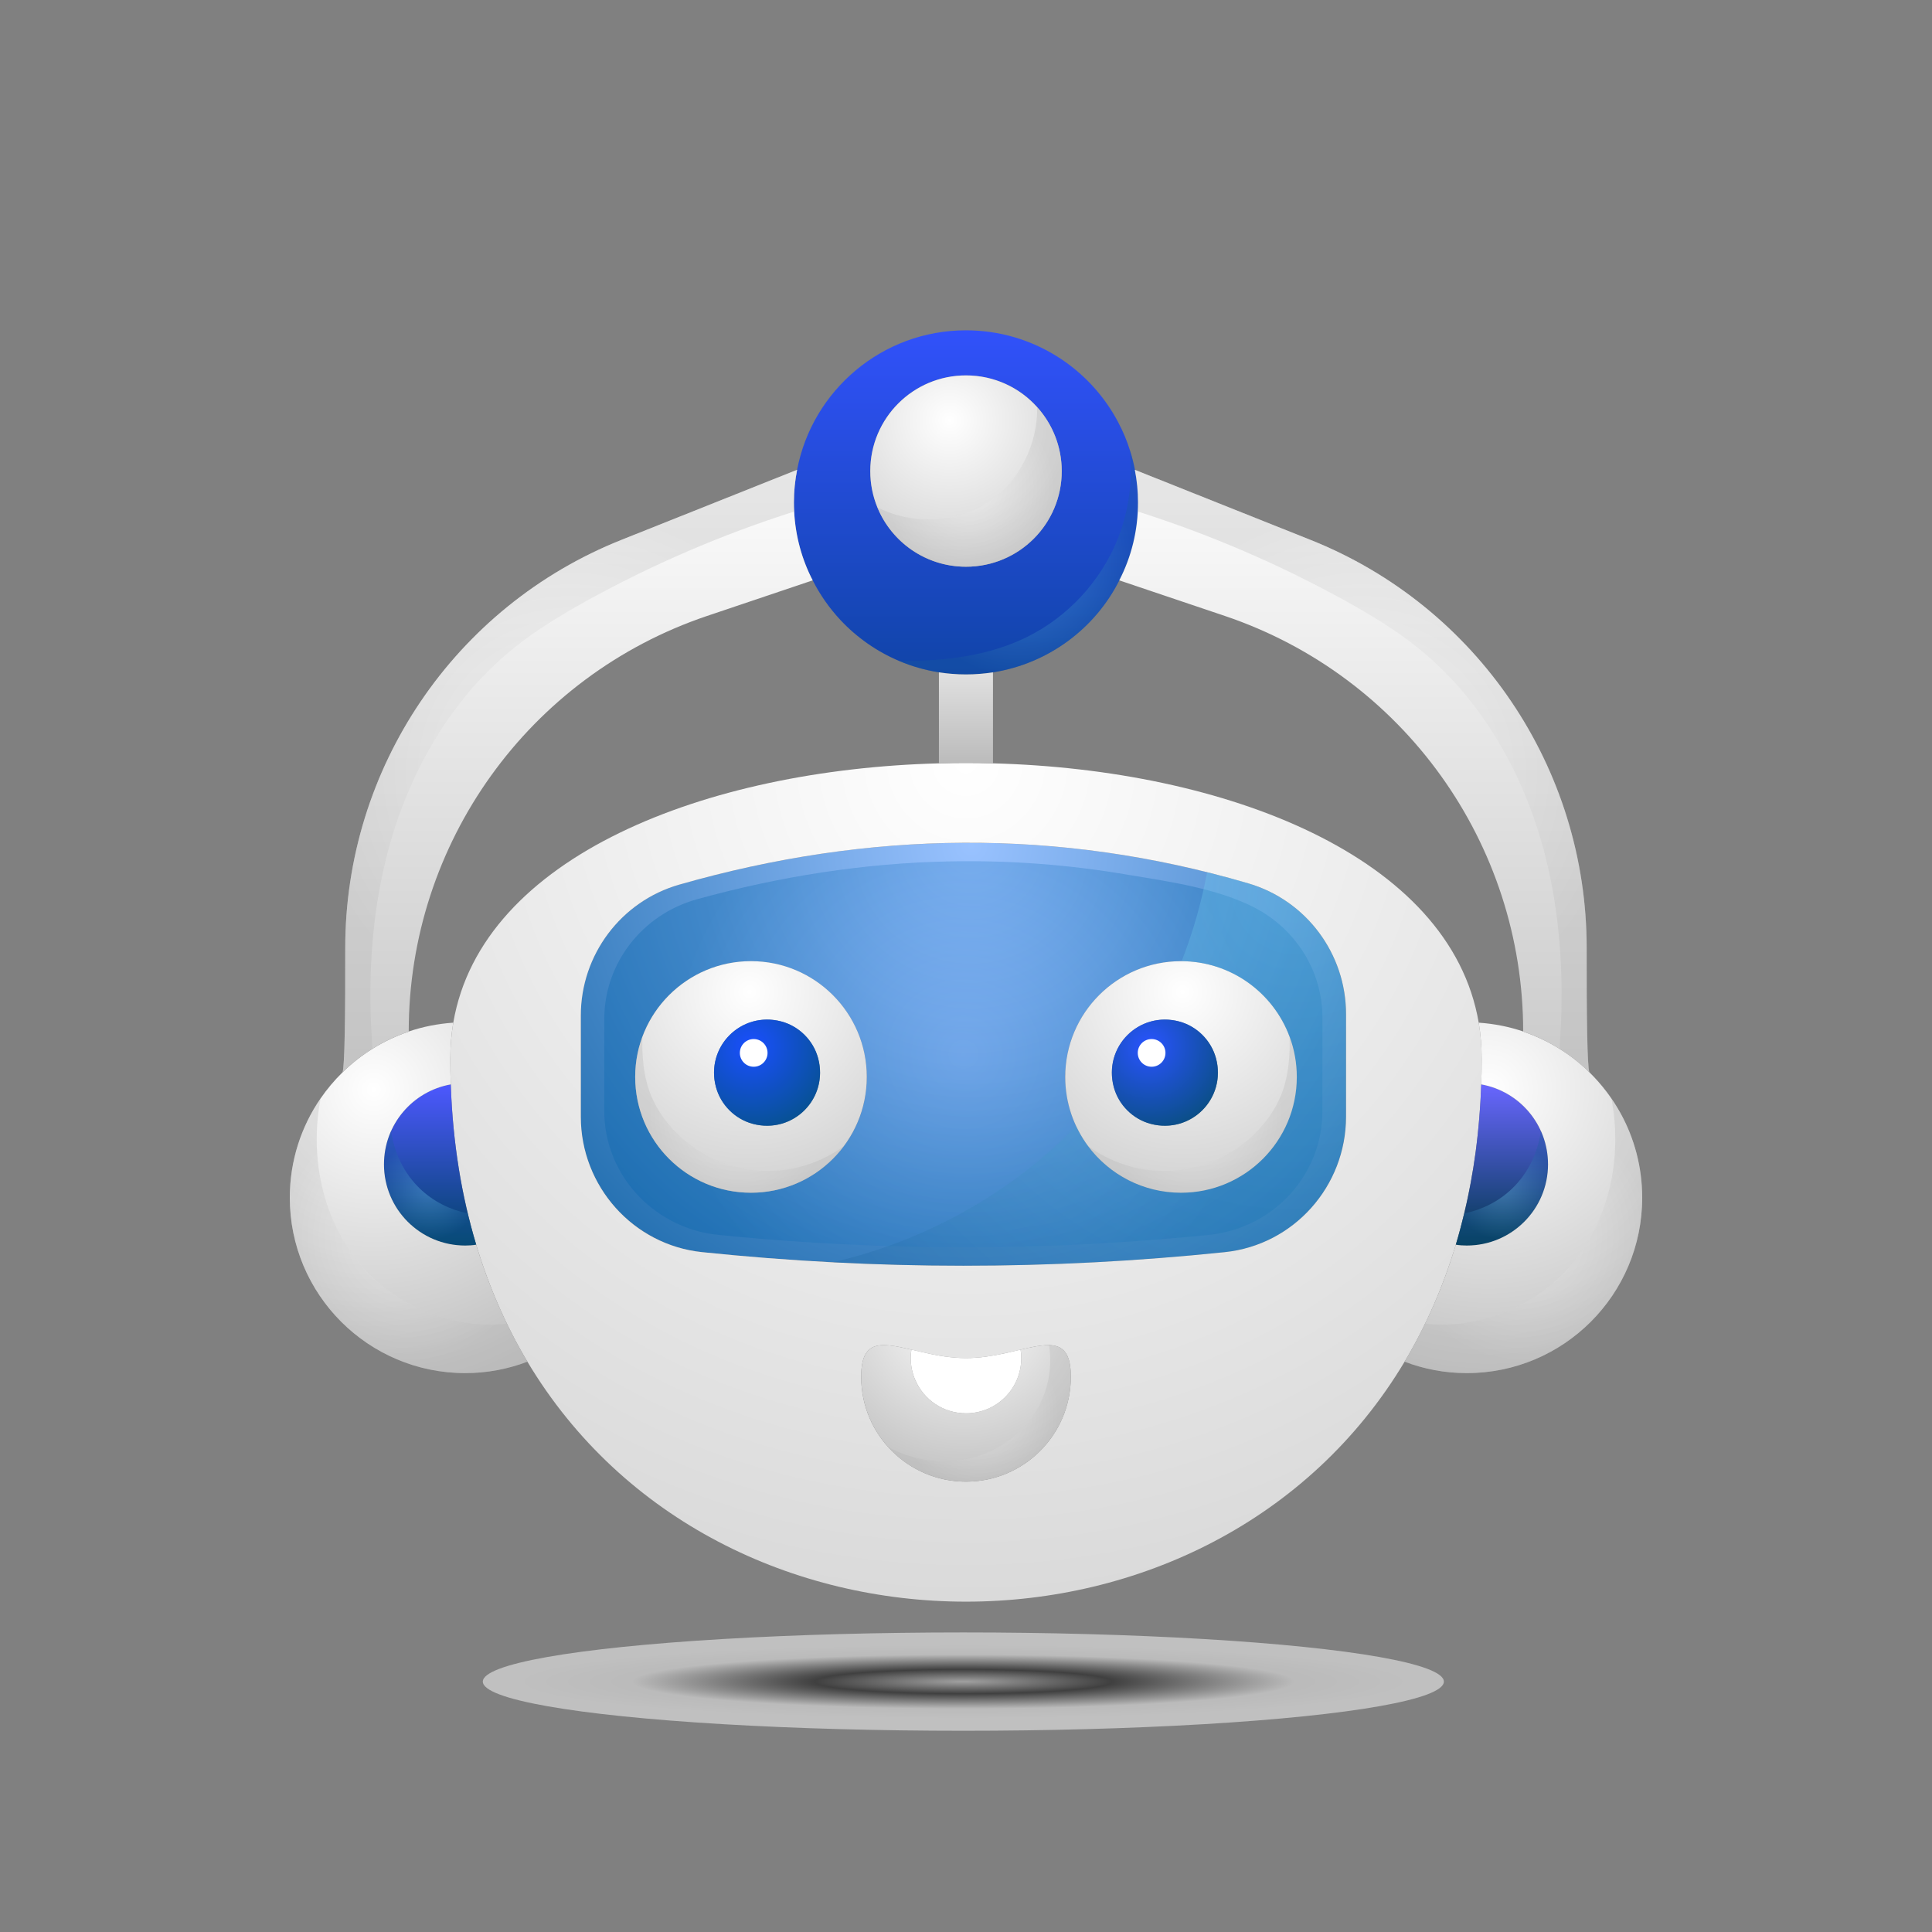 <?xml version="1.0" encoding="utf-8"?>
<!-- Generator: Adobe Illustrator 27.5.0, SVG Export Plug-In . SVG Version: 6.00 Build 0)  -->
<svg version="1.1" xmlns="http://www.w3.org/2000/svg" xmlns:xlink="http://www.w3.org/1999/xlink" x="0px" y="0px"
	 viewBox="0 0 360 360" style="enable-background:new 0 0 360 360;" xml:space="preserve">
<rect x="0" y="0" width="360" height="360" fill="#808080" stroke="none"/>
<g id="BG">
	<path style="display:none;fill:none;stroke:#000000;stroke-miterlimit:10;" d="M187.325,134.511h19.98
		c15.34,0,27.77,12.43,27.77,27.76v18.22"/>
	<path style="display:none;fill:none;stroke:#000000;stroke-miterlimit:10;" d="M124.925,180.491v-18.22
		c0-15.33,12.43-27.76,27.77-27.76h19.98"/>
	<path style="display:none;fill:none;stroke:#000000;stroke-miterlimit:10;" d="M187.795,139.511h19.51
		c12.56,0,22.77,10.21,22.77,22.76v15.78"/>
	<path style="display:none;fill:none;stroke:#000000;stroke-miterlimit:10;" d="M129.925,178.051v-15.78
		c0-12.55,10.22-22.76,22.77-22.76h19.51"/>
	
		<radialGradient id="SVGID_1_" cx="179.505" cy="321.035" r="81.794" gradientTransform="matrix(1 0 0 0.082 0 287.019)" gradientUnits="userSpaceOnUse">
		<stop  offset="0" style="stop-color:#C1C1C1"/>
		<stop  offset="0.338" style="stop-color:#000000"/>
		<stop  offset="0.753" style="stop-color:#F5F5F5"/>
		<stop  offset="1" style="stop-color:#FFFFFF"/>
	</radialGradient>
	<ellipse style="opacity:0.5;fill:url(#SVGID_1_);" cx="179.505" cy="313.342" rx="89.539" ry="9.163"/>
</g>
<g id="Object">
	<g>
		
			<radialGradient id="SVGID_00000027600152306344680650000007112357343598316172_" cx="180.982" cy="157.593" r="127.425" gradientUnits="userSpaceOnUse">
			<stop  offset="0" style="stop-color:#99c2ff"/>
			<stop  offset="0.997" style="stop-color:#005799"/>
		</radialGradient>
		<path style="fill:url(#SVGID_00000027600152306344680650000007112357343598316172_);" d="M237.34,166.53
			c-1.48-0.78-3.05-1.43-4.7-1.92c-2.57-0.76-5.14-1.45-7.71-2.09c-1.5-0.37-3.01-0.73-4.51-1.06c-2-0.45-4-0.86-6-1.24
			c-0.65-0.12-1.29-0.24-1.94-0.35c-11.93-2.13-23.86-3.04-35.78-2.79c-2.2,0.05-4.41,0.13-6.61,0.26
			c-6.62,0.37-13.25,1.1-19.87,2.18c-7.89,1.29-15.77,3.06-23.66,5.31c-10.85,3.11-18.35,13.1-18.35,24.4v18.86
			c0,3.08,0.56,6.05,1.58,8.78c2.12,5.77,6.28,10.59,11.65,13.51c2.84,1.56,6.02,2.59,9.41,2.94c2.69,0.28,5.38,0.53,8.07,0.76
			c2.1,0.19,4.2,0.36,6.3,0.5c3.33,0.25,6.66,0.46,9.99,0.62c9.5,0.51,19,0.71,28.5,0.62c2.18-0.01,4.37-0.04,6.55-0.1
			c6.44-0.14,12.88-0.42,19.32-0.84c6.21-0.4,12.42-0.92,18.63-1.56c12.89-1.33,22.59-12.3,22.59-25.23v-19.13
			C250.8,179.45,245.5,170.86,237.34,166.53z M151.63,218.8c-2.32,1.51-4.95,2.57-7.77,3.09c-1.27,0.24-2.58,0.36-3.92,0.36
			c-5.03,0-9.66-1.72-13.33-4.61c-0.15-0.12-0.3-0.24-0.44-0.36c-4.78-3.94-7.8-9.91-7.8-16.61c0-11.91,9.64-21.57,21.57-21.57
			c0.77,0,1.53,0.04,2.28,0.12c6.32,0.67,11.83,4.06,15.33,8.99c1.6,2.25,2.78,4.83,3.41,7.61c0.37,1.56,0.56,3.18,0.56,4.85
			c0,4.74-1.51,9.11-4.11,12.67C155.84,215.5,153.88,217.36,151.63,218.8z M220.06,222.25c-1.76,0-3.46-0.21-5.1-0.61
			c-6.3-1.52-11.52-5.82-14.3-11.52c-0.04-0.09-0.09-0.18-0.13-0.28c-1.32-2.78-2.05-5.89-2.05-9.17c0-0.44,0.01-0.88,0.05-1.31
			c0.28-4.85,2.18-9.27,5.16-12.73c2.4-2.8,5.51-4.98,9.05-6.25c2.29-0.83,4.75-1.28,7.32-1.28h0.12c3.95,0.02,7.66,1.11,10.84,3
			c6.36,3.74,10.61,10.66,10.61,18.57C241.63,212.6,231.99,222.25,220.06,222.25z"/>
		
			<radialGradient id="SVGID_00000003073668215976983700000012073125603486412198_" cx="179.505" cy="196.44" r="52.582" gradientTransform="matrix(1.028 0 0 1 -5.024 0)" gradientUnits="userSpaceOnUse">
			<stop  offset="0" style="stop-color:#80b3ff"/>
			<stop  offset="0.997" style="stop-color:#0465ae"/>
		</radialGradient>
		<path style="opacity:0.3;fill:url(#SVGID_00000003073668215976983700000012073125603486412198_);" d="M246.412,189.61v17.47
			c0,11.8-9.098,21.81-21.197,23.03c-5.829,0.58-11.657,1.06-17.486,1.42c-6.045,0.39-12.089,0.64-18.134,0.77
			c-2.046,0.05-4.102,0.08-6.147,0.09c-8.913,0.08-17.825-0.1-26.738-0.57c-3.125-0.14-6.25-0.33-9.375-0.56
			c-1.974-0.13-3.948-0.28-5.921-0.46c-2.519-0.21-5.047-0.44-7.566-0.69c-3.187-0.32-6.168-1.26-8.83-2.69
			c-5.047-2.66-8.944-7.06-10.938-12.33c-0.956-2.49-1.48-5.2-1.48-8.01v-17.22c0-10.32,7.042-19.44,17.219-22.28
			c15.317-4.242,31.149-6.761,47.051-7.07c11.195-0.23,22.39,0.6,33.584,2.54c7.586,1.25,16.43,2.515,23.325,6.08
			C241.436,173.09,246.412,180.93,246.412,189.61z"/>
		
			<radialGradient id="SVGID_00000101805830007381754570000002022870269131974048_" cx="180" cy="141.986" r="321.326" gradientUnits="userSpaceOnUse">
			<stop  offset="0" style="stop-color:#FFFFFF"/>
			<stop  offset="0.997" style="stop-color:#B3B3B3"/>
		</radialGradient>
		<path style="fill:url(#SVGID_00000101805830007381754570000002022870269131974048_);" d="M275.537,190.558
			c-5.312-31.056-47.217-47.176-90.511-48.32c-3.351-0.102-6.722-0.102-10.073,0c-43.294,1.144-85.178,17.264-90.49,48.32
			c-0.368,2.186-0.552,4.413-0.552,6.742c0,1.614,0.02,3.187,0.082,4.761c0.368,10.89,2.023,20.84,4.74,29.871
			c2.411,7.989,5.639,15.262,9.541,21.8c35.653,59.619,127.798,59.619,163.451,0c3.902-6.538,7.131-13.812,9.541-21.8
			c0.347-1.124,0.654-2.268,0.96-3.432c0.163-0.572,0.306-1.144,0.429-1.716c0.225-0.879,0.429-1.757,0.633-2.636
			c0.041-0.204,0.082-0.429,0.123-0.633c0.266-1.165,0.49-2.329,0.695-3.514c0.041-0.163,0.082-0.347,0.082-0.511
			c0.225-1.083,0.388-2.186,0.552-3.31c0.061-0.368,0.102-0.715,0.163-1.083c0.184-1.308,0.347-2.636,0.47-3.964
			c0.102-0.96,0.204-1.941,0.266-2.922c0.061-0.695,0.123-1.389,0.163-2.104c0.082-1.328,0.163-2.676,0.204-4.045
			c0,0,0-0.02,0-0.041c0.061-1.553,0.082-3.126,0.082-4.72C276.089,194.971,275.905,192.744,275.537,190.558z M180,276.083
			c-10.788,0-19.532-8.745-19.532-19.532c0-7.069,3.739-6.375,9.358-5.067c0.613,0.143,1.267,0.307,1.921,0.45
			c2.493,0.572,5.292,1.124,8.254,1.124s5.762-0.552,8.254-1.124c0.654-0.143,1.308-0.307,1.921-0.45
			c5.619-1.308,9.358-2.002,9.358,5.067C199.532,267.339,190.788,276.083,180,276.083z M250.815,208.088
			c0,12.933-9.725,23.905-22.617,25.233c-32.445,3.371-64.91,3.371-97.355,0c-12.872-1.328-22.617-12.3-22.617-25.233V189.23
			c0-11.299,7.478-21.29,18.347-24.395c35.305-10.093,70.652-10.624,106.059-0.225c10.788,3.167,18.184,13.117,18.184,24.354
			V208.088z"/>
		<line style="fill:none;" x1="174.953" y1="125.28" x2="174.953" y2="124.871"/>
		<line style="fill:none;" x1="185.026" y1="125.28" x2="185.026" y2="124.871"/>
		
			<linearGradient id="SVGID_00000110450917813713246170000000591052200588410529_" gradientUnits="userSpaceOnUse" x1="180" y1="57.727" x2="180" y2="157.171">
			<stop  offset="0" style="stop-color:#3352ff"/>
			<stop  offset="0.997" style="stop-color:#003e80"/>
		</linearGradient>
		<path style="fill:url(#SVGID_00000110450917813713246170000000591052200588410529_);" d="M211.47,87.54
			c-0.24-1.26-0.55-2.48-0.94-3.68c-0.55-1.77-1.27-3.47-2.13-5.09c0-0.01,0-0.01,0-0.01c-5.34-10.22-16.06-17.21-28.41-17.21
			c-15.61,0-28.64,11.2-31.46,25.99c-0.39,1.96-0.6,3.99-0.6,6.07c0,5.23,1.25,10.18,3.5,14.53c1.38,2.71,3.13,5.21,5.19,7.41
			c3.05,3.25,6.78,5.87,10.96,7.63c2.33,0.98,4.8,1.69,7.38,2.1c1.64,0.25,3.31,0.39,5.03,0.39c1.74,0,3.39-0.14,5.05-0.39
			c10.31-1.63,19-8.15,23.53-17.14c2.25-4.35,3.5-9.3,3.5-14.53C212.07,91.53,211.86,89.5,211.47,87.54z M162.17,87.79
			c0-9.87,7.97-17.84,17.82-17.84c9.87,0,17.84,7.97,17.84,17.84c0,9.85-7.97,17.81-17.84,17.81
			C170.14,105.6,162.17,97.64,162.17,87.79z"/>
		
			<radialGradient id="SVGID_00000038385068479289039600000015084092647824948371_" cx="176.956" cy="78.308" r="45.375" gradientUnits="userSpaceOnUse">
			<stop  offset="0" style="stop-color:#FFFFFF"/>
			<stop  offset="0.997" style="stop-color:#B3B3B3"/>
		</radialGradient>
		<path style="fill:url(#SVGID_00000038385068479289039600000015084092647824948371_);" d="M197.84,87.79
			c0,9.85-7.99,17.81-17.84,17.81c-7.46,0-13.86-4.57-16.52-11.07c-0.85-2.07-1.32-4.35-1.32-6.74c0-9.87,7.99-17.84,17.84-17.84
			c5.26,0,9.99,2.27,13.25,5.9C196.1,79.01,197.84,83.2,197.84,87.79z"/>
		
			<linearGradient id="SVGID_00000023252373737787975250000015418095392615902087_" gradientUnits="userSpaceOnUse" x1="80.142" y1="232.095" x2="80.142" y2="202.061">
			<stop  offset="0.003" style="stop-color:#004266"/>
			<stop  offset="1" style="stop-color:#4d58ff"/>
		</linearGradient>
		<path style="fill:url(#SVGID_00000023252373737787975250000015418095392615902087_);" d="M88.733,231.931
			c-0.674,0.123-1.349,0.163-2.043,0.163c-8.377,0-15.14-6.783-15.14-15.14c0-7.457,5.353-13.628,12.443-14.895
			C84.361,212.951,86.016,222.901,88.733,231.931z"/>
		
			<linearGradient id="SVGID_00000018919254008510175710000015118234408192699307_" gradientUnits="userSpaceOnUse" x1="279.86" y1="232.09" x2="279.86" y2="202.06">
			<stop  offset="0.003" style="stop-color:#00384d"/>
			<stop  offset="1" style="stop-color:#6966ff"/>
		</linearGradient>
		<path style="fill:url(#SVGID_00000018919254008510175710000015118234408192699307_);" d="M288.45,216.96
			c0,8.35-6.76,15.13-15.14,15.13c-0.69,0-1.37-0.04-2.04-0.16c0.57-1.9,1.09-3.85,1.57-5.83c1.78-7.44,2.88-15.45,3.17-24.04
			c4.97,0.89,9.09,4.19,11.1,8.65C287.97,212.61,288.45,214.73,288.45,216.96z"/>
		
			<radialGradient id="SVGID_00000122701275807429032010000002722406777030996413_" cx="277.37" cy="203.025" r="66.571" gradientUnits="userSpaceOnUse">
			<stop  offset="0" style="stop-color:#FFFFFF"/>
			<stop  offset="0.997" style="stop-color:#B3B3B3"/>
		</radialGradient>
		<path style="fill:url(#SVGID_00000122701275807429032010000002722406777030996413_);" d="M306,223.17
			c0,18.06-14.63,32.69-32.69,32.69c-4.09,0-7.99-0.76-11.58-2.13c1.65-2.76,3.17-5.65,4.56-8.67c1.92-4.13,3.59-8.51,4.98-13.13
			c0.67,0.12,1.35,0.16,2.04,0.16c8.38,0,15.14-6.78,15.14-15.13c0-7.46-5.35-13.63-12.44-14.9c0.06-1.57,0.08-3.15,0.08-4.76
			c0-2.33-0.19-4.56-0.55-6.74c2.88,0.2,5.68,0.75,8.31,1.65v0.02c4.7,1.6,8.93,4.23,12.38,7.64c2.26,2.23,4.2,4.78,5.74,7.57
			C304.54,212.11,306,217.47,306,223.17z"/>
		
			<radialGradient id="SVGID_00000069369711268850239670000005966461544280621502_" cx="69.64" cy="203.025" r="66.571" gradientUnits="userSpaceOnUse">
			<stop  offset="0" style="stop-color:#FFFFFF"/>
			<stop  offset="0.997" style="stop-color:#B3B3B3"/>
		</radialGradient>
		<path style="fill:url(#SVGID_00000069369711268850239670000005966461544280621502_);" d="M98.27,253.73
			c-3.59,1.37-7.49,2.13-11.58,2.13c-18.06,0-32.69-14.63-32.69-32.69c0-6.87,2.12-13.24,5.74-18.5c1.19-1.73,2.54-3.33,4.03-4.8
			c3.45-3.41,7.68-6.04,12.38-7.64v-0.02c2.63-0.9,5.43-1.45,8.31-1.65c-0.36,2.18-0.55,4.41-0.55,6.74c0,1.61,0.02,3.19,0.08,4.76
			c-7.09,1.27-12.44,7.44-12.44,14.9c0,8.35,6.76,15.13,15.14,15.13c0.69,0,1.37-0.04,2.04-0.16c1.57,5.21,3.5,10.12,5.73,14.72
			C95.64,249.1,96.92,251.46,98.27,253.73z"/>
		
			<radialGradient id="SVGID_00000142159835922667915560000011099661571880102308_" cx="179.497" cy="243.896" r="40.205" gradientUnits="userSpaceOnUse">
			<stop  offset="0" style="stop-color:#FFFFFF"/>
			<stop  offset="0.997" style="stop-color:#B3B3B3"/>
		</radialGradient>
		<path style="fill:url(#SVGID_00000142159835922667915560000011099661571880102308_);" d="M199.53,256.55
			c0,10.79-8.74,19.53-19.53,19.53c-5.74,0-10.9-2.47-14.48-6.42c-3.13-3.46-5.05-8.07-5.05-13.11c0-7.07,3.74-6.37,9.36-5.07
			c-0.09,0.51-0.13,1.05-0.13,1.58c0,5.7,4.6,10.29,10.3,10.29s10.3-4.59,10.3-10.29c0-0.53-0.04-1.07-0.13-1.58
			c2.05-0.47,3.85-0.87,5.3-0.83C198.02,250.7,199.53,252.06,199.53,256.55z"/>
		<path style="fill:#FFFFFF;" d="M190.3,253.06c0,5.7-4.6,10.29-10.3,10.29c-4.22,0-7.85-2.52-9.43-6.15
			c-0.56-1.26-0.87-2.66-0.87-4.14c0-0.53,0.04-1.07,0.13-1.58c0.61,0.15,1.26,0.31,1.92,0.45c2.49,0.58,5.29,1.13,8.25,1.13
			c2.49,0,4.86-0.39,7.03-0.85c0.42-0.1,0.82-0.19,1.22-0.28c0.66-0.14,1.31-0.3,1.92-0.45C190.26,251.99,190.3,252.53,190.3,253.06
			z"/>
		
			<linearGradient id="SVGID_00000176751999170852015510000014408919361284107905_" gradientUnits="userSpaceOnUse" x1="107.625" y1="81.357" x2="107.625" y2="253.5">
			<stop  offset="0" style="stop-color:#FFFFFF"/>
			<stop  offset="0.997" style="stop-color:#B3B3B3"/>
		</linearGradient>
		<path style="fill:url(#SVGID_00000176751999170852015510000014408919361284107905_);" d="M151.43,108.14l-19.7,6.64
			c-33.22,11.21-55.57,42.37-55.57,77.43h-0.02v0.02c-2.38,0.81-4.63,1.89-6.73,3.19c-2.03,1.26-3.9,2.73-5.59,4.39
			c0.41-0.94,0.53-10.74,0.51-23.12c-0.04-33.53,20.35-63.71,51.51-76.11l32.69-13.04c-0.39,1.96-0.6,3.99-0.6,6.07
			c0,0.57,0.01,1.14,0.05,1.71C148.22,99.92,149.43,104.27,151.43,108.14z"/>
		
			<linearGradient id="SVGID_00000087409032157550398750000016480613034873262506_" gradientUnits="userSpaceOnUse" x1="252.357" y1="81.36" x2="252.357" y2="253.504">
			<stop  offset="0" style="stop-color:#FFFFFF"/>
			<stop  offset="0.997" style="stop-color:#B3B3B3"/>
		</linearGradient>
		<path style="fill:url(#SVGID_00000087409032157550398750000016480613034873262506_);" d="M208.553,108.138l19.696,6.64
			c33.221,11.217,55.573,42.375,55.573,77.435h0.02v0.02c4.679,1.594,8.888,4.209,12.32,7.58c-0.409-0.94-0.531-10.747-0.511-23.128
			c0.041-33.528-20.35-63.705-51.507-76.107l-32.69-13.035c0.388,1.961,0.592,3.984,0.592,6.068
			C212.047,98.842,210.8,103.786,208.553,108.138z"/>
		<path style="fill:none;" d="M63.817,199.813c-0.02,0.02-0.02,0.041-0.041,0.061"/>
		
			<linearGradient id="SVGID_00000023970626952888584580000005713014739877031040_" gradientUnits="userSpaceOnUse" x1="179.99" y1="111.55" x2="179.99" y2="145.96">
			<stop  offset="0" style="stop-color:#FFFFFF"/>
			<stop  offset="0.997" style="stop-color:#B3B3B3"/>
		</linearGradient>
		<path style="fill:url(#SVGID_00000023970626952888584580000005713014739877031040_);" d="M185.026,125.28v16.958
			c-3.351-0.102-6.722-0.102-10.073,0V125.28c1.634,0.245,3.33,0.388,5.046,0.388S183.392,125.525,185.026,125.28z"/>
		
			<radialGradient id="SVGID_00000079483059586756066640000002053494274447010746_" cx="139.643" cy="184.821" r="63.061" gradientUnits="userSpaceOnUse">
			<stop  offset="0" style="stop-color:#FFFFFF"/>
			<stop  offset="0.997" style="stop-color:#B3B3B3"/>
		</radialGradient>
		<path style="fill:url(#SVGID_00000079483059586756066640000002053494274447010746_);" d="M139.934,179.096
			c-11.912,0-21.575,9.664-21.575,21.575c0,11.932,9.664,21.575,21.575,21.575c11.911,0,21.575-9.644,21.575-21.575
			C161.51,188.76,151.846,179.096,139.934,179.096z M142.938,209.763c-5.455,0-9.889-4.434-9.889-9.889
			c0-5.455,4.434-9.889,9.889-9.889c5.455,0,9.868,4.434,9.868,9.889C152.806,205.33,148.393,209.763,142.938,209.763z"/>
		
			<radialGradient id="SVGID_00000061460969037951511770000007976387337411798189_" cx="41.894" cy="184.825" r="63.06" gradientTransform="matrix(-1 0 0 1 262.25 0)" gradientUnits="userSpaceOnUse">
			<stop  offset="0" style="stop-color:#FFFFFF"/>
			<stop  offset="0.997" style="stop-color:#B3B3B3"/>
		</radialGradient>
		<path style="fill:url(#SVGID_00000061460969037951511770000007976387337411798189_);" d="M240.31,193.2
			c-3.04-8.23-10.96-14.1-20.24-14.1c-11.92,0-21.58,9.66-21.58,21.57c0,4.84,1.59,9.3,4.26,12.9c3.95,5.27,10.23,8.68,17.32,8.68
			c11.91,0,21.57-9.65,21.57-21.58C241.64,198.04,241.17,195.53,240.31,193.2z M217.06,189.99c5.46,0,9.89,4.43,9.89,9.88
			c0,5.46-4.43,9.89-9.89,9.89c-5.45,0-9.87-4.43-9.87-9.89C207.19,194.42,211.61,189.99,217.06,189.99z"/>
		
			<radialGradient id="SVGID_00000110439948582316381620000015773906188810377863_" cx="139.898" cy="194.988" r="19.291" gradientUnits="userSpaceOnUse">
			<stop  offset="0" style="stop-color:#1a4fff"/>
			<stop  offset="0.997" style="stop-color:#03527c"/>
		</radialGradient>
		<path style="fill:url(#SVGID_00000110439948582316381620000015773906188810377863_);" d="M152.447,197.168
			c1.996,7.518-4.643,14.215-12.166,12.248c-3.307-0.864-5.987-3.529-6.87-6.831c-2.011-7.524,4.676-14.228,12.197-12.248
			C148.906,191.205,151.572,193.871,152.447,197.168z"/>
		
			<radialGradient id="SVGID_00000060009884638723786400000000687375102470442889_" cx="177.743" cy="194.988" r="19.291" gradientTransform="matrix(1 0 0 1 36.28 0)" gradientUnits="userSpaceOnUse">
			<stop  offset="0" style="stop-color:#2954ff"/>
			<stop  offset="0.997" style="stop-color:#044d6c"/>
		</radialGradient>
		<path style="fill:url(#SVGID_00000060009884638723786400000000687375102470442889_);" d="M226.572,197.168
			c1.996,7.518-4.643,14.215-12.166,12.248c-3.307-0.864-5.987-3.529-6.87-6.831c-2.011-7.524,4.676-14.228,12.197-12.248
			C223.031,191.205,225.697,193.871,226.572,197.168z"/>
		<circle style="fill:#FFFFFF;" cx="214.586" cy="196.192" r="2.581"/>
		<circle style="fill:#FFFFFF;" cx="140.44" cy="196.192" r="2.581"/>
		
			<radialGradient id="SVGID_00000106118223173239638400000006879946474374437527_" cx="76.135" cy="230.265" r="23.928" gradientUnits="userSpaceOnUse">
			<stop  offset="0" style="stop-color:#FFFFFF"/>
			<stop  offset="0.997" style="stop-color:#B3B3B3"/>
		</radialGradient>
		<path style="opacity:0.3;fill:url(#SVGID_00000106118223173239638400000006879946474374437527_);" d="M98.27,253.73
			c-3.59,1.37-7.49,2.13-11.58,2.13c-18.06,0-32.69-14.63-32.69-32.69c0-6.87,2.12-13.24,5.74-18.5
			c-1.99,10.39,0.11,21.61,6.59,29.93c6.55,8.42,17.65,13.22,28.13,12.05C95.64,249.1,96.92,251.46,98.27,253.73z"/>
		
			<radialGradient id="SVGID_00000090984509222650593230000009579511481815305387_" cx="76.135" cy="230.265" r="23.928" gradientTransform="matrix(-1 0 0 1 360 0)" gradientUnits="userSpaceOnUse">
			<stop  offset="0" style="stop-color:#FFFFFF"/>
			<stop  offset="0.997" style="stop-color:#B3B3B3"/>
		</radialGradient>
		<path style="opacity:0.3;fill:url(#SVGID_00000090984509222650593230000009579511481815305387_);" d="M261.73,253.73
			c3.59,1.37,7.49,2.13,11.58,2.13c18.06,0,32.69-14.63,32.69-32.69c0-6.87-2.12-13.24-5.74-18.5c1.99,10.39-0.11,21.61-6.59,29.93
			c-6.55,8.42-17.65,13.22-28.13,12.05C264.36,249.1,263.08,251.46,261.73,253.73z"/>
		
			<radialGradient id="SVGID_00000142147336094721937330000014355758452537487276_" cx="182.525" cy="263.365" r="15.014" gradientUnits="userSpaceOnUse">
			<stop  offset="0" style="stop-color:#FFFFFF"/>
			<stop  offset="0.997" style="stop-color:#B3B3B3"/>
		</radialGradient>
		<path style="opacity:0.3;fill:url(#SVGID_00000142147336094721937330000014355758452537487276_);" d="M199.53,256.55
			c0,10.79-8.74,19.53-19.53,19.53c-5.74,0-10.9-2.47-14.48-6.42c3.64,1.92,7.79,2.88,11.89,2.59c5.67-0.39,11.18-3.22,14.6-7.75
			c2.95-3.9,4.25-9.04,3.46-13.85C198.02,250.7,199.53,252.06,199.53,256.55z"/>
		
			<radialGradient id="SVGID_00000105409903930303620130000014337500674727377574_" cx="222.195" cy="207.725" r="17.162" gradientUnits="userSpaceOnUse">
			<stop  offset="0" style="stop-color:#FFFFFF"/>
			<stop  offset="0.997" style="stop-color:#B3B3B3"/>
		</radialGradient>
		<path style="opacity:0.3;fill:url(#SVGID_00000105409903930303620130000014337500674727377574_);" d="M241.64,200.67
			c0,11.93-9.66,21.58-21.57,21.58c-7.09,0-13.37-3.41-17.32-8.68c4.04,2.91,8.98,4.59,13.96,4.62c7.13,0.06,14.21-3.25,18.74-8.74
			c1.44-1.75,2.63-3.7,3.43-5.82c1.25-3.31,1.49-6.87,1.43-10.43C241.17,195.53,241.64,198.04,241.64,200.67z"/>
		
			<radialGradient id="SVGID_00000109731260725800946100000011657755600056882071_" cx="222.195" cy="207.725" r="17.162" gradientTransform="matrix(-1 0 0 1 360 0)" gradientUnits="userSpaceOnUse">
			<stop  offset="0" style="stop-color:#FFFFFF"/>
			<stop  offset="0.997" style="stop-color:#B3B3B3"/>
		</radialGradient>
		<path style="opacity:0.3;fill:url(#SVGID_00000109731260725800946100000011657755600056882071_);" d="M118.36,200.67
			c0,11.93,9.66,21.58,21.57,21.58c7.09,0,13.37-3.41,17.32-8.68c-4.04,2.91-8.98,4.59-13.96,4.62c-7.13,0.06-14.21-3.25-18.74-8.74
			c-1.44-1.75-2.63-3.7-3.43-5.82c-1.25-3.31-1.49-6.87-1.43-10.43C118.83,195.53,118.36,198.04,118.36,200.67z"/>
		
			<radialGradient id="SVGID_00000034791873088125064790000012583304292006733484_" cx="106.175" cy="143.675" r="49.725" gradientUnits="userSpaceOnUse">
			<stop  offset="0" style="stop-color:#FFFFFF"/>
			<stop  offset="0.997" style="stop-color:#B3B3B3"/>
		</radialGradient>
		<path style="opacity:0.3;fill:url(#SVGID_00000034791873088125064790000012583304292006733484_);" d="M147.93,93.61
			c0,0.57,0.01,1.14,0.05,1.71c-13.46,4.28-26.5,9.89-38.86,16.74c-4.58,2.54-9.08,5.26-13.17,8.53
			c-12.12,9.69-20.11,23.95-23.91,38.99c-2.95,11.67-3.53,23.81-2.63,35.84c-2.03,1.26-3.9,2.73-5.59,4.39
			c0.41-0.94,0.53-10.74,0.51-23.12c-0.04-33.53,20.35-63.71,51.51-76.11l32.69-13.04C148.14,89.5,147.93,91.53,147.93,93.61z"/>
		
			<radialGradient id="SVGID_00000023961351029986979050000013230009935118210493_" cx="106.175" cy="143.675" r="49.725" gradientTransform="matrix(-1 0 0 1 360 0)" gradientUnits="userSpaceOnUse">
			<stop  offset="0" style="stop-color:#FFFFFF"/>
			<stop  offset="0.997" style="stop-color:#B3B3B3"/>
		</radialGradient>
		<path style="opacity:0.3;fill:url(#SVGID_00000023961351029986979050000013230009935118210493_);" d="M212.07,93.61
			c0,0.57-0.01,1.14-0.05,1.71c13.46,4.28,26.5,9.89,38.86,16.74c4.58,2.54,9.08,5.26,13.17,8.53
			c12.12,9.69,20.11,23.95,23.91,38.99c2.95,11.67,3.53,23.81,2.63,35.84c2.03,1.26,3.9,2.73,5.59,4.39
			c-0.41-0.94-0.53-10.74-0.51-23.12c0.04-33.53-20.35-63.71-51.51-76.11l-32.69-13.04C211.86,89.5,212.07,91.53,212.07,93.61z"/>
		
			<radialGradient id="SVGID_00000183212437070977904290000001640547401192627346_" cx="180.66" cy="90.725" r="16.069" gradientUnits="userSpaceOnUse">
			<stop  offset="0" style="stop-color:#FFFFFF"/>
			<stop  offset="0.997" style="stop-color:#B3B3B3"/>
		</radialGradient>
		<path style="opacity:0.3;fill:url(#SVGID_00000183212437070977904290000001640547401192627346_);" d="M197.84,87.79
			c0,9.85-7.99,17.81-17.84,17.81c-7.46,0-13.86-4.57-16.52-11.07c6.43,3.28,14.66,3,20.72-1c5.77-3.82,9.19-10.79,9.05-17.68
			C196.1,79.01,197.84,83.2,197.84,87.79z"/>
		
			<radialGradient id="SVGID_00000045597203587427692520000011190568772835352450_" cx="241.392" cy="165.949" r="119.014" gradientUnits="userSpaceOnUse">
			<stop  offset="0" style="stop-color:#80E1FF"/>
			<stop  offset="0.997" style="stop-color:#165C9B"/>
		</radialGradient>
		<path style="opacity:0.3;fill:url(#SVGID_00000045597203587427692520000011190568772835352450_);" d="M250.8,188.96v19.13
			c0,12.93-9.7,23.9-22.59,25.23c-6.21,0.64-12.42,1.16-18.63,1.56c-6.44,0.42-12.88,0.7-19.32,0.84c-2.18,0.06-4.37,0.09-6.55,0.1
			c-9.5,0.09-19-0.11-28.5-0.62c17.09-3.95,33.07-12.78,45.32-25.36c0.04,0.1,0.09,0.19,0.13,0.28c2.78,5.7,8,10,14.3,11.52
			c1.64,0.4,3.34,0.61,5.1,0.61c11.93,0,21.57-9.65,21.57-21.58c0-7.91-4.25-14.83-10.61-18.57c-3.18-1.89-6.89-2.98-10.84-3
			c2.1-5.36,3.69-10.92,4.75-16.58c2.57,0.64,5.14,1.33,7.71,2.09c1.65,0.49,3.22,1.14,4.7,1.92
			C245.5,170.86,250.8,179.45,250.8,188.96z"/>
		
			<radialGradient id="SVGID_00000068679223913979338460000015324788127142192002_" cx="189.825" cy="104.765" r="21.585" gradientUnits="userSpaceOnUse">
			<stop  offset="0" style="stop-color:#80E1FF"/>
			<stop  offset="0.997" style="stop-color:#165C9B"/>
		</radialGradient>
		<path style="opacity:0.3;fill:url(#SVGID_00000068679223913979338460000015324788127142192002_);" d="M212.07,93.61
			c0,5.23-1.25,10.18-3.5,14.53c-4.53,8.99-13.22,15.51-23.53,17.14c-1.66,0.25-3.31,0.39-5.05,0.39c-1.72,0-3.39-0.14-5.03-0.39
			c-2.58-0.41-5.05-1.12-7.38-2.1c8.2,0.03,16.47-0.88,23.77-4.48c7.66-3.77,13.83-10.47,16.97-18.41
			c2.05-5.19,2.79-10.88,2.21-16.43c0.39,1.2,0.7,2.42,0.94,3.68C211.86,89.5,212.07,91.53,212.07,93.61z"/>
		
			<radialGradient id="SVGID_00000129898095030739319850000016769886025702322870_" cx="279.86" cy="221.4" r="9.697" gradientUnits="userSpaceOnUse">
			<stop  offset="0" style="stop-color:#80E1FF"/>
			<stop  offset="0.997" style="stop-color:#165C9B"/>
		</radialGradient>
		<path style="opacity:0.3;fill:url(#SVGID_00000129898095030739319850000016769886025702322870_);" d="M288.45,216.96
			c0,8.35-6.76,15.13-15.14,15.13c-0.69,0-1.37-0.04-2.04-0.16c0.57-1.9,1.09-3.85,1.57-5.83c3.33-0.68,6.47-2.26,8.92-4.62
			c2.95-2.83,4.83-6.71,5.35-10.77C287.97,212.61,288.45,214.73,288.45,216.96z"/>
		
			<radialGradient id="SVGID_00000179613243689803799340000012075286054079861941_" cx="279.86" cy="221.4" r="9.697" gradientTransform="matrix(-1 0 0 1 360 0)" gradientUnits="userSpaceOnUse">
			<stop  offset="0" style="stop-color:#80E1FF"/>
			<stop  offset="0.997" style="stop-color:#165C9B"/>
		</radialGradient>
		<path style="opacity:0.3;fill:url(#SVGID_00000179613243689803799340000012075286054079861941_);" d="M71.55,216.96
			c0,8.35,6.76,15.13,15.14,15.13c0.69,0,1.37-0.04,2.04-0.16c-0.57-1.9-1.09-3.85-1.57-5.83c-3.33-0.68-6.47-2.26-8.92-4.62
			c-2.95-2.83-4.83-6.71-5.35-10.77C72.03,212.61,71.55,214.73,71.55,216.96z"/>
	</g>
</g>
</svg>